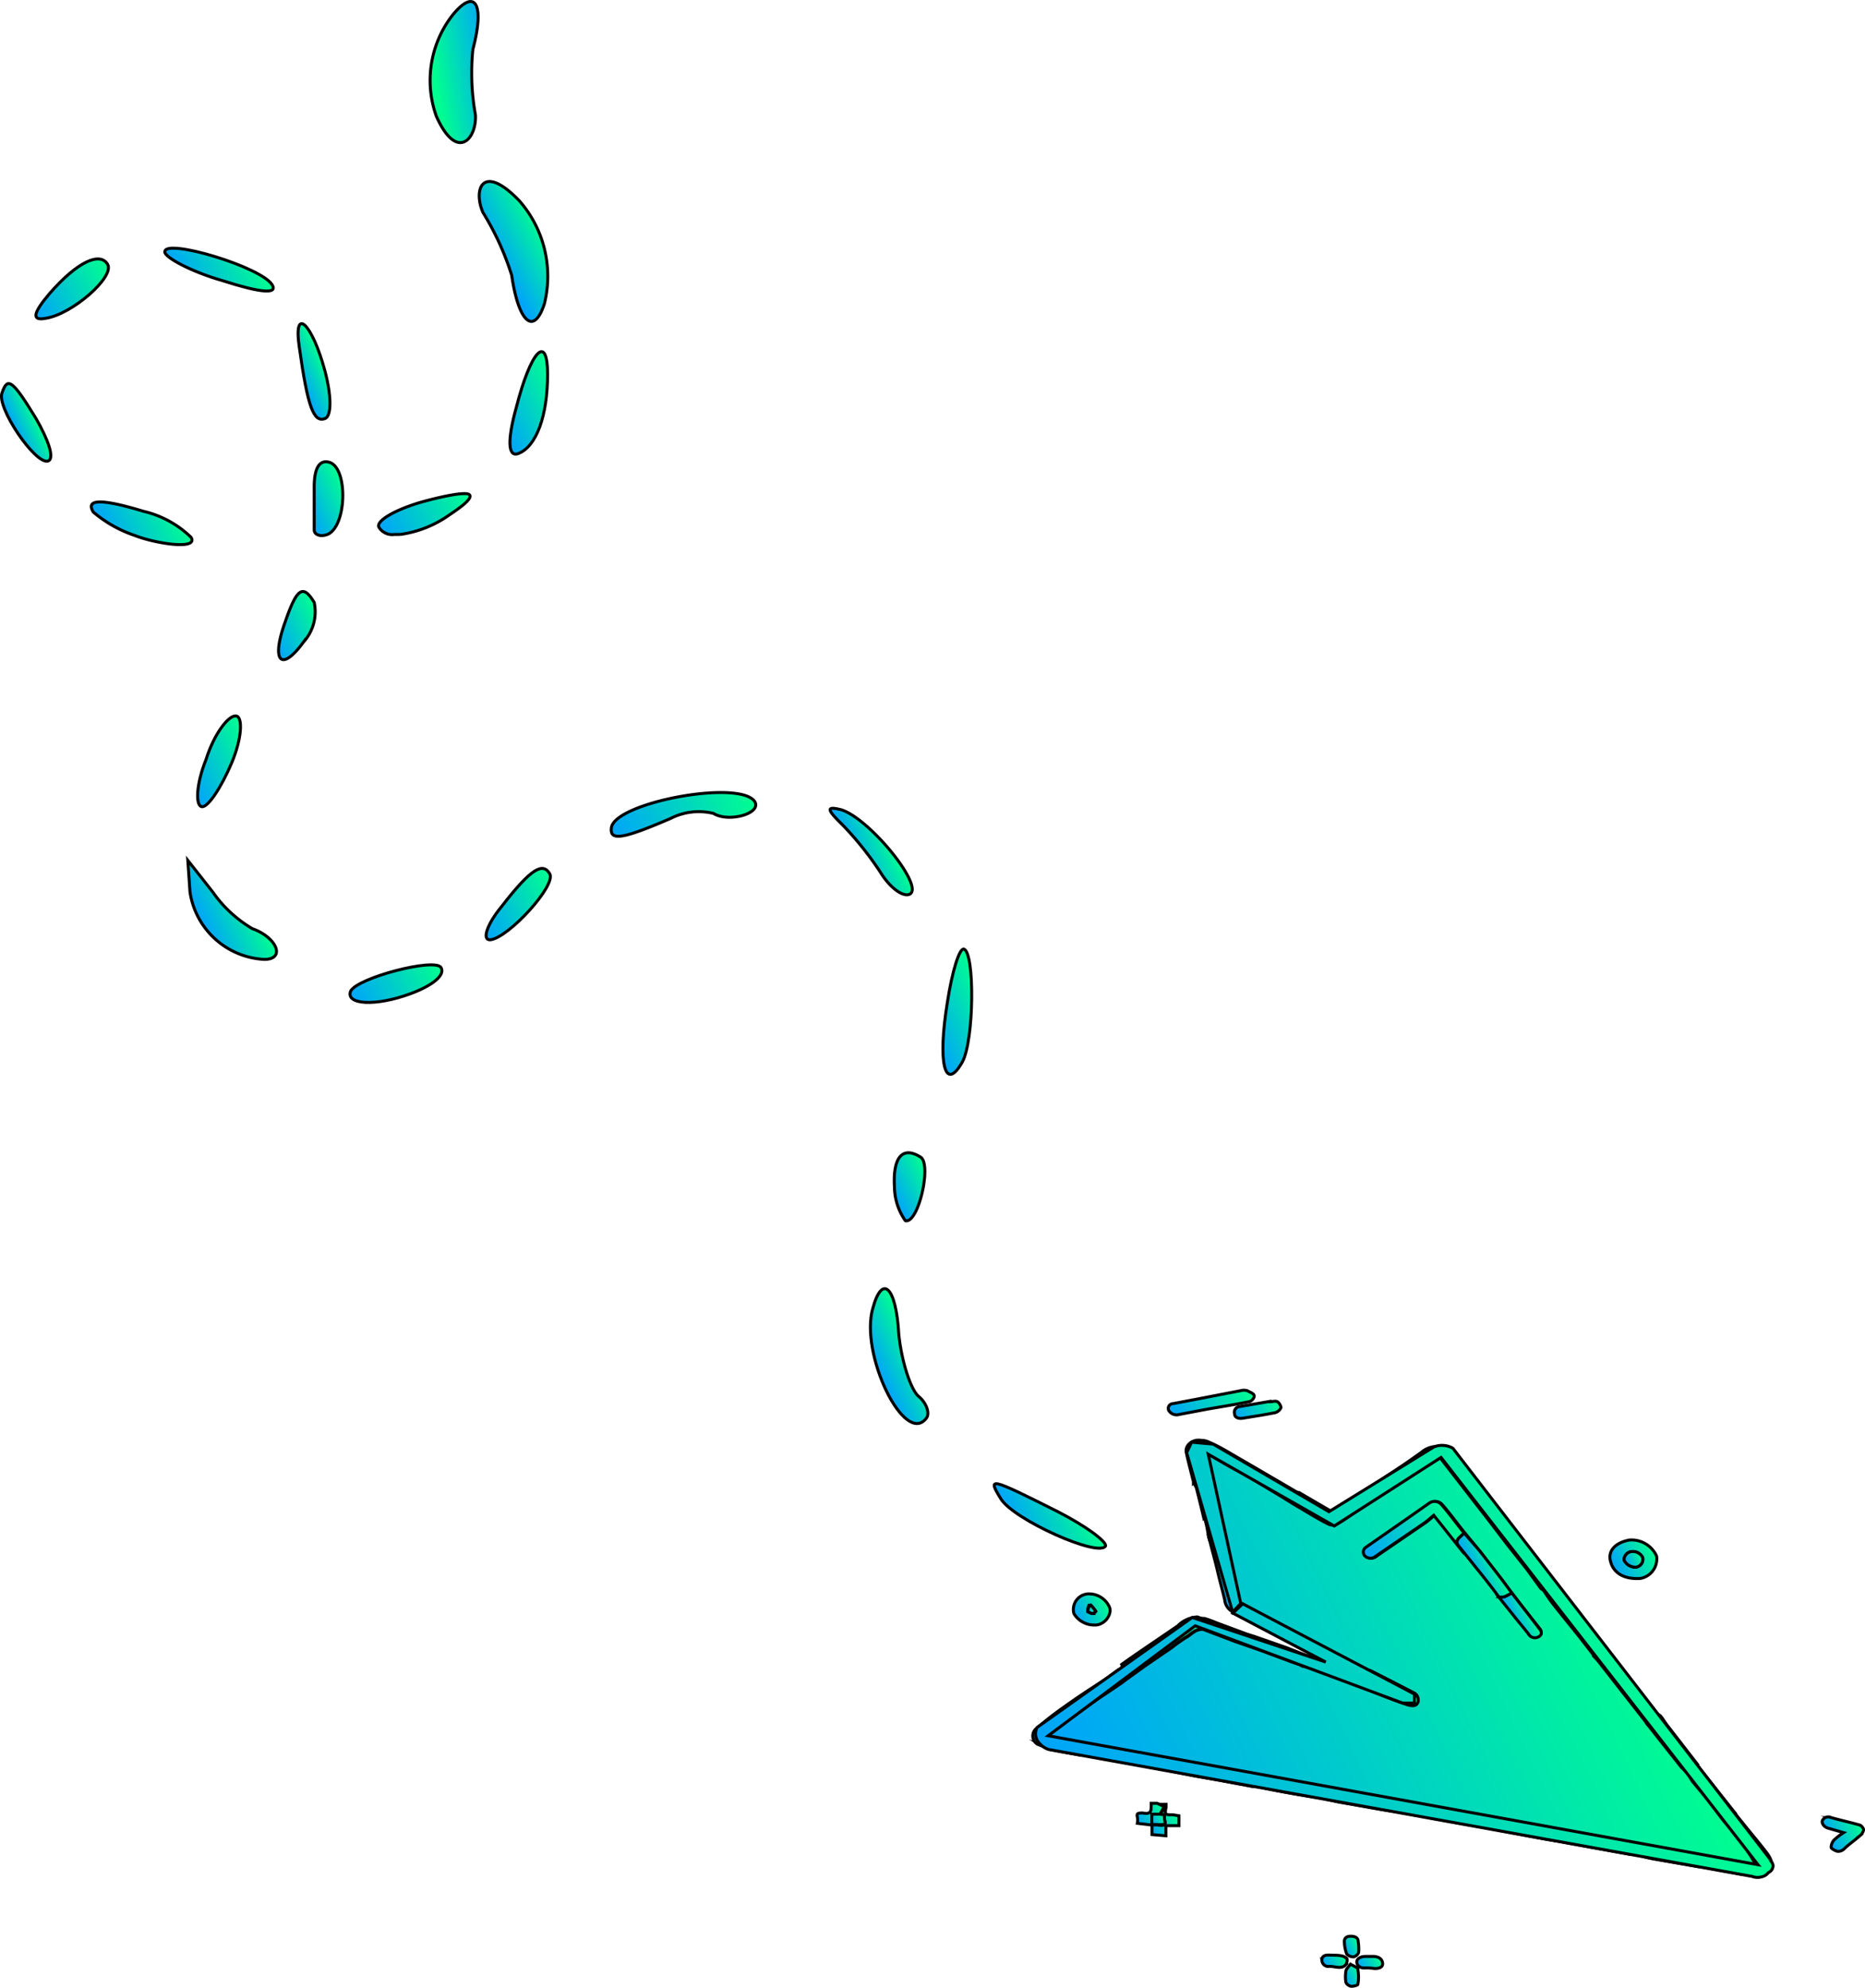 <svg xmlns="http://www.w3.org/2000/svg" xmlns:xlink="http://www.w3.org/1999/xlink" id="Capa_1" data-name="Capa 1" viewBox="0 0 94.14 100.34"><defs><style>.cls-1,.cls-10,.cls-11,.cls-12,.cls-13,.cls-14,.cls-15,.cls-16,.cls-17,.cls-18,.cls-19,.cls-2,.cls-20,.cls-21,.cls-22,.cls-23,.cls-24,.cls-25,.cls-26,.cls-27,.cls-28,.cls-29,.cls-3,.cls-30,.cls-31,.cls-32,.cls-33,.cls-34,.cls-35,.cls-36,.cls-37,.cls-38,.cls-39,.cls-4,.cls-40,.cls-41,.cls-42,.cls-43,.cls-44,.cls-45,.cls-46,.cls-47,.cls-48,.cls-49,.cls-5,.cls-50,.cls-51,.cls-52,.cls-53,.cls-54,.cls-55,.cls-56,.cls-57,.cls-58,.cls-59,.cls-6,.cls-60,.cls-61,.cls-62,.cls-63,.cls-64,.cls-65,.cls-66,.cls-67,.cls-68,.cls-69,.cls-7,.cls-70,.cls-71,.cls-72,.cls-73,.cls-74,.cls-75,.cls-76,.cls-77,.cls-78,.cls-79,.cls-8,.cls-80,.cls-81,.cls-82,.cls-83,.cls-84,.cls-9{stroke:#000;stroke-miterlimit:10;stroke-width:0.15px;}.cls-1{fill:url(#Nueva_muestra_de_degradado_2);}.cls-2{fill:url(#Nueva_muestra_de_degradado_2-2);}.cls-3{fill:url(#Nueva_muestra_de_degradado_2-3);}.cls-4{fill:url(#Nueva_muestra_de_degradado_2-4);}.cls-5{fill:url(#Nueva_muestra_de_degradado_2-5);}.cls-6{fill:url(#Nueva_muestra_de_degradado_2-6);}.cls-7{fill:url(#Nueva_muestra_de_degradado_2-7);}.cls-8{fill:url(#Nueva_muestra_de_degradado_2-8);}.cls-9{fill:url(#Nueva_muestra_de_degradado_2-9);}.cls-10{fill:url(#Nueva_muestra_de_degradado_2-10);}.cls-11{fill:url(#Nueva_muestra_de_degradado_2-11);}.cls-12{fill:url(#Nueva_muestra_de_degradado_2-12);}.cls-13{fill:url(#Nueva_muestra_de_degradado_2-13);}.cls-14{fill:url(#Nueva_muestra_de_degradado_2-14);}.cls-15{fill:url(#Nueva_muestra_de_degradado_2-15);}.cls-16{fill:url(#Nueva_muestra_de_degradado_2-16);}.cls-17{fill:url(#Nueva_muestra_de_degradado_2-17);}.cls-18{fill:url(#Nueva_muestra_de_degradado_2-18);}.cls-19{fill:url(#Nueva_muestra_de_degradado_2-19);}.cls-20{fill:url(#Nueva_muestra_de_degradado_2-20);}.cls-21{fill:url(#Nueva_muestra_de_degradado_2-21);}.cls-22{fill:url(#Nueva_muestra_de_degradado_2-22);}.cls-23{fill:url(#Nueva_muestra_de_degradado_2-23);}.cls-24{fill:url(#Nueva_muestra_de_degradado_2-24);}.cls-25{fill:url(#Nueva_muestra_de_degradado_2-25);}.cls-26{fill:url(#Nueva_muestra_de_degradado_2-26);}.cls-27{fill:url(#Nueva_muestra_de_degradado_2-27);}.cls-28{fill:url(#Nueva_muestra_de_degradado_2-28);}.cls-29{fill:url(#Nueva_muestra_de_degradado_2-29);}.cls-30{fill:url(#Nueva_muestra_de_degradado_2-30);}.cls-31{fill:url(#Nueva_muestra_de_degradado_2-31);}.cls-32{fill:url(#Nueva_muestra_de_degradado_2-32);}.cls-33{fill:url(#Nueva_muestra_de_degradado_2-33);}.cls-34{fill:url(#Nueva_muestra_de_degradado_2-34);}.cls-35{fill:url(#Nueva_muestra_de_degradado_2-35);}.cls-36{fill:url(#Nueva_muestra_de_degradado_2-36);}.cls-37{fill:url(#Nueva_muestra_de_degradado_2-37);}.cls-38{fill:url(#Nueva_muestra_de_degradado_2-38);}.cls-39{fill:url(#Nueva_muestra_de_degradado_2-39);}.cls-40{fill:url(#Nueva_muestra_de_degradado_2-40);}.cls-41{fill:url(#Nueva_muestra_de_degradado_2-41);}.cls-42{fill:url(#Nueva_muestra_de_degradado_2-42);}.cls-43{fill:url(#Nueva_muestra_de_degradado_2-43);}.cls-44{fill:url(#Nueva_muestra_de_degradado_2-44);}.cls-45{fill:url(#Nueva_muestra_de_degradado_2-45);}.cls-46{fill:url(#Nueva_muestra_de_degradado_2-46);}.cls-47{fill:url(#Nueva_muestra_de_degradado_2-47);}.cls-48{fill:url(#Nueva_muestra_de_degradado_2-48);}.cls-49{fill:url(#Nueva_muestra_de_degradado_2-49);}.cls-50{fill:url(#Nueva_muestra_de_degradado_2-50);}.cls-51{fill:url(#Nueva_muestra_de_degradado_2-51);}.cls-52{fill:url(#Nueva_muestra_de_degradado_2-52);}.cls-53{fill:url(#Nueva_muestra_de_degradado_2-53);}.cls-54{fill:url(#Nueva_muestra_de_degradado_2-54);}.cls-55{fill:url(#Nueva_muestra_de_degradado_2-55);}.cls-56{fill:url(#Nueva_muestra_de_degradado_2-56);}.cls-57{fill:url(#Nueva_muestra_de_degradado_2-57);}.cls-58{fill:url(#Nueva_muestra_de_degradado_2-58);}.cls-59{fill:url(#Nueva_muestra_de_degradado_2-59);}.cls-60{fill:url(#Nueva_muestra_de_degradado_2-60);}.cls-61{fill:url(#Nueva_muestra_de_degradado_2-61);}.cls-62{fill:url(#Nueva_muestra_de_degradado_2-62);}.cls-63{fill:url(#Nueva_muestra_de_degradado_2-63);}.cls-64{fill:url(#Nueva_muestra_de_degradado_2-64);}.cls-65{fill:url(#Nueva_muestra_de_degradado_2-65);}.cls-66{fill:url(#Nueva_muestra_de_degradado_2-66);}.cls-67{fill:url(#Nueva_muestra_de_degradado_2-67);}.cls-68{fill:url(#Nueva_muestra_de_degradado_2-68);}.cls-69{fill:url(#Nueva_muestra_de_degradado_2-69);}.cls-70{fill:url(#Nueva_muestra_de_degradado_2-70);}.cls-71{fill:url(#Nueva_muestra_de_degradado_2-71);}.cls-72{fill:url(#Nueva_muestra_de_degradado_2-72);}.cls-73{fill:url(#Nueva_muestra_de_degradado_2-73);}.cls-74{fill:url(#Nueva_muestra_de_degradado_2-74);}.cls-75{fill:url(#Nueva_muestra_de_degradado_2-75);}.cls-76{fill:url(#Nueva_muestra_de_degradado_2-76);}.cls-77{fill:url(#Nueva_muestra_de_degradado_2-77);}.cls-78{fill:url(#Nueva_muestra_de_degradado_2-78);}.cls-79{fill:url(#Nueva_muestra_de_degradado_2-79);}.cls-80{fill:url(#Nueva_muestra_de_degradado_2-80);}.cls-81{fill:url(#Nueva_muestra_de_degradado_2-81);}.cls-82{fill:url(#Nueva_muestra_de_degradado_2-82);}.cls-83{fill:url(#Nueva_muestra_de_degradado_2-83);}.cls-84{fill:url(#Nueva_muestra_de_degradado_2-84);}</style><linearGradient id="Nueva_muestra_de_degradado_2" x1="29.57" y1="101.22" x2="33.97" y2="101.22" gradientTransform="translate(-30.74 32.87) rotate(-25.51)" gradientUnits="userSpaceOnUse"><stop offset="0" stop-color="#00a4fa"></stop><stop offset="1" stop-color="#00fe90"></stop></linearGradient><linearGradient id="Nueva_muestra_de_degradado_2-2" x1="36.83" y1="103.58" x2="41.02" y2="103.58" xlink:href="#Nueva_muestra_de_degradado_2"></linearGradient><linearGradient id="Nueva_muestra_de_degradado_2-3" x1="26.12" y1="106.37" x2="27.4" y2="106.37" xlink:href="#Nueva_muestra_de_degradado_2"></linearGradient><linearGradient id="Nueva_muestra_de_degradado_2-4" x1="65.51" y1="-76.72" x2="68.12" y2="-76.72" gradientTransform="matrix(0.92, -0.5, 0.61, 1.14, 49.57, 229.2)" xlink:href="#Nueva_muestra_de_degradado_2"></linearGradient><linearGradient id="Nueva_muestra_de_degradado_2-5" x1="40.13" y1="110.24" x2="41.73" y2="110.24" xlink:href="#Nueva_muestra_de_degradado_2"></linearGradient><linearGradient id="Nueva_muestra_de_degradado_2-6" x1="27.92" y1="113.42" x2="31.86" y2="113.42" xlink:href="#Nueva_muestra_de_degradado_2"></linearGradient><linearGradient id="Nueva_muestra_de_degradado_2-7" x1="48.28" y1="116.39" x2="51.89" y2="116.39" xlink:href="#Nueva_muestra_de_degradado_2"></linearGradient><linearGradient id="Nueva_muestra_de_degradado_2-8" x1="37.59" y1="116.3" x2="39.98" y2="116.3" xlink:href="#Nueva_muestra_de_degradado_2"></linearGradient><linearGradient id="Nueva_muestra_de_degradado_2-9" x1="40.61" y1="119.14" x2="45.46" y2="119.14" xlink:href="#Nueva_muestra_de_degradado_2"></linearGradient><linearGradient id="Nueva_muestra_de_degradado_2-10" x1="33.27" y1="121.4" x2="36.04" y2="121.4" xlink:href="#Nueva_muestra_de_degradado_2"></linearGradient><linearGradient id="Nueva_muestra_de_degradado_2-11" x1="26.39" y1="125.96" x2="30.09" y2="125.96" xlink:href="#Nueva_muestra_de_degradado_2"></linearGradient><linearGradient id="Nueva_muestra_de_degradado_2-12" x1="23.9" y1="132.91" x2="26.8" y2="132.91" xlink:href="#Nueva_muestra_de_degradado_2"></linearGradient><linearGradient id="Nueva_muestra_de_degradado_2-13" x1="44.57" y1="138.5" x2="51.74" y2="138.5" xlink:href="#Nueva_muestra_de_degradado_2"></linearGradient><linearGradient id="Nueva_muestra_de_degradado_2-14" x1="36.6" y1="138.91" x2="40.85" y2="138.91" xlink:href="#Nueva_muestra_de_degradado_2"></linearGradient><linearGradient id="Nueva_muestra_de_degradado_2-15" x1="29.11" y1="139.98" x2="33.87" y2="139.98" xlink:href="#Nueva_muestra_de_degradado_2"></linearGradient><linearGradient id="Nueva_muestra_de_degradado_2-16" x1="55.01" y1="144.24" x2="57.12" y2="144.24" xlink:href="#Nueva_muestra_de_degradado_2"></linearGradient><linearGradient id="Nueva_muestra_de_degradado_2-17" x1="54.63" y1="153.41" x2="58.17" y2="153.41" xlink:href="#Nueva_muestra_de_degradado_2"></linearGradient><linearGradient id="Nueva_muestra_de_degradado_2-18" x1="49.46" y1="160.3" x2="51.64" y2="160.3" xlink:href="#Nueva_muestra_de_degradado_2"></linearGradient><linearGradient id="Nueva_muestra_de_degradado_2-19" x1="44.97" y1="167.91" x2="47.27" y2="167.91" xlink:href="#Nueva_muestra_de_degradado_2"></linearGradient><linearGradient id="Nueva_muestra_de_degradado_2-20" x1="47.78" y1="178.39" x2="51.6" y2="178.39" xlink:href="#Nueva_muestra_de_degradado_2"></linearGradient><linearGradient id="Nueva_muestra_de_degradado_2-21" x1="109.95" y1="-31.13" x2="112.88" y2="-31.13" gradientTransform="matrix(-1.03, 0.17, -0.21, -1.28, 169.61, 40.82)" xlink:href="#Nueva_muestra_de_degradado_2"></linearGradient><linearGradient id="Nueva_muestra_de_degradado_2-22" x1="60.81" y1="183.93" x2="69.16" y2="183.93" xlink:href="#Nueva_muestra_de_degradado_2"></linearGradient><linearGradient id="Nueva_muestra_de_degradado_2-23" x1="44.12" y1="188.3" x2="50.56" y2="188.3" xlink:href="#Nueva_muestra_de_degradado_2"></linearGradient><linearGradient id="Nueva_muestra_de_degradado_2-24" x1="71.74" y1="208.58" x2="75.05" y2="208.58" xlink:href="#Nueva_muestra_de_degradado_2"></linearGradient><linearGradient id="Nueva_muestra_de_degradado_2-25" x1="56.68" y1="180.02" x2="60.14" y2="180.02" xlink:href="#Nueva_muestra_de_degradado_2"></linearGradient><linearGradient id="Nueva_muestra_de_degradado_2-26" x1="49.49" y1="186.85" x2="54.98" y2="186.85" xlink:href="#Nueva_muestra_de_degradado_2"></linearGradient><linearGradient id="Nueva_muestra_de_degradado_2-27" x1="58.28" y1="191.49" x2="60.87" y2="191.49" xlink:href="#Nueva_muestra_de_degradado_2"></linearGradient><linearGradient id="Nueva_muestra_de_degradado_2-28" x1="69.6" y1="190.09" x2="71.26" y2="190.09" xlink:href="#Nueva_muestra_de_degradado_2"></linearGradient><linearGradient id="Nueva_muestra_de_degradado_2-29" x1="74.21" y1="193.08" x2="76.46" y2="193.08" xlink:href="#Nueva_muestra_de_degradado_2"></linearGradient><linearGradient id="Nueva_muestra_de_degradado_2-30" x1="70.64" y1="194.71" x2="72.16" y2="194.71" xlink:href="#Nueva_muestra_de_degradado_2"></linearGradient><linearGradient id="Nueva_muestra_de_degradado_2-31" x1="55.77" y1="185.42" x2="57.19" y2="185.42" xlink:href="#Nueva_muestra_de_degradado_2"></linearGradient><linearGradient id="Nueva_muestra_de_degradado_2-32" x1="68.74" y1="185.98" x2="70.15" y2="185.98" xlink:href="#Nueva_muestra_de_degradado_2"></linearGradient><linearGradient id="Nueva_muestra_de_degradado_2-33" x1="57.39" y1="176.75" x2="61.61" y2="176.75" xlink:href="#Nueva_muestra_de_degradado_2"></linearGradient><linearGradient id="Nueva_muestra_de_degradado_2-34" x1="71.6" y1="198.64" x2="73.01" y2="198.64" xlink:href="#Nueva_muestra_de_degradado_2"></linearGradient><linearGradient id="Nueva_muestra_de_degradado_2-35" x1="59.05" y1="200.61" x2="63.01" y2="200.61" xlink:href="#Nueva_muestra_de_degradado_2"></linearGradient><linearGradient id="Nueva_muestra_de_degradado_2-36" x1="58.22" y1="181.36" x2="62.41" y2="181.36" xlink:href="#Nueva_muestra_de_degradado_2"></linearGradient><linearGradient id="Nueva_muestra_de_degradado_2-37" x1="65.66" y1="205.23" x2="69.5" y2="205.23" xlink:href="#Nueva_muestra_de_degradado_2"></linearGradient><linearGradient id="Nueva_muestra_de_degradado_2-38" x1="72.45" y1="202.32" x2="73.77" y2="202.32" xlink:href="#Nueva_muestra_de_degradado_2"></linearGradient><linearGradient id="Nueva_muestra_de_degradado_2-39" x1="49.7" y1="193.73" x2="53.51" y2="193.73" xlink:href="#Nueva_muestra_de_degradado_2"></linearGradient><linearGradient id="Nueva_muestra_de_degradado_2-40" x1="55.98" y1="198.15" x2="59.51" y2="198.15" xlink:href="#Nueva_muestra_de_degradado_2"></linearGradient><linearGradient id="Nueva_muestra_de_degradado_2-41" x1="62.73" y1="202.88" x2="66.13" y2="202.88" xlink:href="#Nueva_muestra_de_degradado_2"></linearGradient><linearGradient id="Nueva_muestra_de_degradado_2-42" x1="48.65" y1="183.6" x2="50.4" y2="183.6" xlink:href="#Nueva_muestra_de_degradado_2"></linearGradient><linearGradient id="Nueva_muestra_de_degradado_2-43" x1="53.17" y1="196" x2="56.36" y2="196" xlink:href="#Nueva_muestra_de_degradado_2"></linearGradient><linearGradient id="Nueva_muestra_de_degradado_2-44" x1="78.06" y1="209.94" x2="79.94" y2="209.94" xlink:href="#Nueva_muestra_de_degradado_2"></linearGradient><linearGradient id="Nueva_muestra_de_degradado_2-45" x1="73.25" y1="205.49" x2="74.45" y2="205.49" xlink:href="#Nueva_muestra_de_degradado_2"></linearGradient><linearGradient id="Nueva_muestra_de_degradado_2-46" x1="69.05" y1="207.45" x2="72.01" y2="207.45" xlink:href="#Nueva_muestra_de_degradado_2"></linearGradient><linearGradient id="Nueva_muestra_de_degradado_2-47" x1="56.27" y1="188.38" x2="59.03" y2="188.38" xlink:href="#Nueva_muestra_de_degradado_2"></linearGradient><linearGradient id="Nueva_muestra_de_degradado_2-48" x1="46" y1="191.54" x2="50.55" y2="191.54" xlink:href="#Nueva_muestra_de_degradado_2"></linearGradient><linearGradient id="Nueva_muestra_de_degradado_2-49" x1="56.3" y1="181.66" x2="57.81" y2="181.66" xlink:href="#Nueva_muestra_de_degradado_2"></linearGradient><linearGradient id="Nueva_muestra_de_degradado_2-50" x1="56.13" y1="189.6" x2="58.75" y2="189.6" xlink:href="#Nueva_muestra_de_degradado_2"></linearGradient><linearGradient id="Nueva_muestra_de_degradado_2-51" x1="54.2" y1="187.73" x2="56.88" y2="187.73" xlink:href="#Nueva_muestra_de_degradado_2"></linearGradient><linearGradient id="Nueva_muestra_de_degradado_2-52" x1="60.31" y1="178.08" x2="62.6" y2="178.08" xlink:href="#Nueva_muestra_de_degradado_2"></linearGradient><linearGradient id="Nueva_muestra_de_degradado_2-53" x1="44.21" y1="189.92" x2="48.16" y2="189.92" xlink:href="#Nueva_muestra_de_degradado_2"></linearGradient><linearGradient id="Nueva_muestra_de_degradado_2-54" x1="47.37" y1="194.66" x2="49.01" y2="194.66" xlink:href="#Nueva_muestra_de_degradado_2"></linearGradient><linearGradient id="Nueva_muestra_de_degradado_2-55" x1="53.95" y1="205.7" x2="55.15" y2="205.7" xlink:href="#Nueva_muestra_de_degradado_2"></linearGradient><linearGradient id="Nueva_muestra_de_degradado_2-56" x1="46.98" y1="194.21" x2="48.57" y2="194.21" xlink:href="#Nueva_muestra_de_degradado_2"></linearGradient><linearGradient id="Nueva_muestra_de_degradado_2-57" x1="53.05" y1="205.93" x2="53.91" y2="205.93" xlink:href="#Nueva_muestra_de_degradado_2"></linearGradient><linearGradient id="Nueva_muestra_de_degradado_2-58" x1="52.39" y1="204.87" x2="53.59" y2="204.87" xlink:href="#Nueva_muestra_de_degradado_2"></linearGradient><linearGradient id="Nueva_muestra_de_degradado_2-59" x1="53.67" y1="204.61" x2="54.48" y2="204.61" xlink:href="#Nueva_muestra_de_degradado_2"></linearGradient><linearGradient id="Nueva_muestra_de_degradado_2-60" x1="55.92" y1="186.98" x2="56.27" y2="186.98" xlink:href="#Nueva_muestra_de_degradado_2"></linearGradient><linearGradient id="Nueva_muestra_de_degradado_2-61" x1="48.75" y1="187" x2="49.19" y2="187" xlink:href="#Nueva_muestra_de_degradado_2"></linearGradient><linearGradient id="Nueva_muestra_de_degradado_2-62" x1="49.21" y1="186.93" x2="49.5" y2="186.93" xlink:href="#Nueva_muestra_de_degradado_2"></linearGradient><linearGradient id="Nueva_muestra_de_degradado_2-63" x1="70.03" y1="187.5" x2="70.15" y2="187.5" xlink:href="#Nueva_muestra_de_degradado_2"></linearGradient><linearGradient id="Nueva_muestra_de_degradado_2-64" x1="44.71" y1="194.22" x2="74.36" y2="194.22" xlink:href="#Nueva_muestra_de_degradado_2"></linearGradient><linearGradient id="Nueva_muestra_de_degradado_2-65" x1="48.21" y1="187.65" x2="49.31" y2="187.65" xlink:href="#Nueva_muestra_de_degradado_2"></linearGradient><linearGradient id="Nueva_muestra_de_degradado_2-66" x1="44.95" y1="188.61" x2="44.95" y2="188.61" xlink:href="#Nueva_muestra_de_degradado_2"></linearGradient><linearGradient id="Nueva_muestra_de_degradado_2-67" x1="60.17" y1="193.71" x2="62.49" y2="193.71" xlink:href="#Nueva_muestra_de_degradado_2"></linearGradient><linearGradient id="Nueva_muestra_de_degradado_2-68" x1="59.03" y1="191.04" x2="59.09" y2="191.04" xlink:href="#Nueva_muestra_de_degradado_2"></linearGradient><linearGradient id="Nueva_muestra_de_degradado_2-69" x1="74.88" y1="193.09" x2="75.79" y2="193.09" xlink:href="#Nueva_muestra_de_degradado_2"></linearGradient><linearGradient id="Nueva_muestra_de_degradado_2-70" x1="71.51" y1="196.6" x2="71.58" y2="196.6" xlink:href="#Nueva_muestra_de_degradado_2"></linearGradient><linearGradient id="Nueva_muestra_de_degradado_2-71" x1="69.57" y1="187.96" x2="69.65" y2="187.96" xlink:href="#Nueva_muestra_de_degradado_2"></linearGradient><linearGradient id="Nueva_muestra_de_degradado_2-72" x1="72.91" y1="200.31" x2="72.93" y2="200.31" xlink:href="#Nueva_muestra_de_degradado_2"></linearGradient><linearGradient id="Nueva_muestra_de_degradado_2-73" x1="72.45" y1="200.8" x2="72.47" y2="200.8" xlink:href="#Nueva_muestra_de_degradado_2"></linearGradient><linearGradient id="Nueva_muestra_de_degradado_2-74" x1="72.47" y1="200.98" x2="72.5" y2="200.98" xlink:href="#Nueva_muestra_de_degradado_2"></linearGradient><linearGradient id="Nueva_muestra_de_degradado_2-75" x1="49.34" y1="183.59" x2="49.7" y2="183.59" xlink:href="#Nueva_muestra_de_degradado_2"></linearGradient><linearGradient id="Nueva_muestra_de_degradado_2-76" x1="69.56" y1="206.4" x2="69.74" y2="206.4" xlink:href="#Nueva_muestra_de_degradado_2"></linearGradient><linearGradient id="Nueva_muestra_de_degradado_2-77" x1="58.85" y1="189.83" x2="58.95" y2="189.83" xlink:href="#Nueva_muestra_de_degradado_2"></linearGradient><linearGradient id="Nueva_muestra_de_degradado_2-78" x1="58.09" y1="190.86" x2="58.17" y2="190.86" xlink:href="#Nueva_muestra_de_degradado_2"></linearGradient><linearGradient id="Nueva_muestra_de_degradado_2-79" x1="47.61" y1="194.59" x2="48.41" y2="194.59" xlink:href="#Nueva_muestra_de_degradado_2"></linearGradient><linearGradient id="Nueva_muestra_de_degradado_2-80" x1="63.16" y1="187.34" x2="68.18" y2="187.34" xlink:href="#Nueva_muestra_de_degradado_2"></linearGradient><linearGradient id="Nueva_muestra_de_degradado_2-81" x1="67.64" y1="190.09" x2="69.05" y2="190.09" xlink:href="#Nueva_muestra_de_degradado_2"></linearGradient><linearGradient id="Nueva_muestra_de_degradado_2-82" x1="68.39" y1="193.17" x2="69.56" y2="193.17" xlink:href="#Nueva_muestra_de_degradado_2"></linearGradient><linearGradient id="Nueva_muestra_de_degradado_2-83" x1="45.69" y1="189.24" x2="45.69" y2="189.24" xlink:href="#Nueva_muestra_de_degradado_2"></linearGradient><linearGradient id="Nueva_muestra_de_degradado_2-84" x1="44.27" y1="194.24" x2="75.1" y2="194.24" xlink:href="#Nueva_muestra_de_degradado_2"></linearGradient></defs><title>Flechita-ursamaweb2</title><path class="cls-1" d="M40.44,110.79c-.85,1-.9,1.38-.21,1.25,1.34-.19,3.52-2.1,3.14-2.73S41.87,109.15,40.44,110.79Z" transform="translate(-37.94 -95.97)"></path><path class="cls-2" d="M46.26,108.67c-.06.26,1.28,1,2.92,1.47,1.9.61,2.79.69,2.5.21C51.12,109.44,46.3,108,46.26,108.67Z" transform="translate(-37.94 -95.97)"></path><path class="cls-3" d="M38.05,115.78c-.33.71,1.69,3.68,2.32,3.46.34-.13,0-1.08-.61-2.14C38.56,115.13,38.32,115,38.05,115.78Z" transform="translate(-37.94 -95.97)"></path><path class="cls-4" d="M62.32,106.7a13.92,13.92,0,0,1,1.45,3.17c.34,2.37,1.12,3.07,1.65,1.43a5.77,5.77,0,0,0-1.28-5.21C62.27,104.16,61.82,105.56,62.32,106.7Z" transform="translate(-37.94 -95.97)"></path><path class="cls-5" d="M53.05,113.51c.42,3,.72,3.8,1.29,3.59.35-.12.33-1.18,0-2.41C53.69,112.27,52.73,111.38,53.05,113.51Z" transform="translate(-37.94 -95.97)"></path><path class="cls-6" d="M42.65,121.82A6.39,6.39,0,0,0,44.74,123c1,.4,3.25.76,2.84.09a5.12,5.12,0,0,0-2.4-1.31C43.07,121.14,42.24,121.15,42.65,121.82Z" transform="translate(-37.94 -95.97)"></path><path class="cls-7" d="M64,116.54c-.46,1.65-.42,2.51.09,2.33.92-.34,1.49-1.9,1.49-4S64.73,113.68,64,116.54Z" transform="translate(-37.94 -95.97)"></path><path class="cls-8" d="M53.8,120.66c0,.94,0,1.82,0,2.06s.3.36.64.24c1-.35,1.09-3.34.14-3.65C54.06,119.15,53.78,119.6,53.8,120.66Z" transform="translate(-37.94 -95.97)"></path><path class="cls-9" d="M57.07,122.59a.79.79,0,0,0,.78.36l.29,0a5.63,5.63,0,0,0,2.5-1c.43-.29,1.17-.79,1-1s-1.72.16-2.55.4C57.75,121.76,56.9,122.3,57.07,122.59Z" transform="translate(-37.94 -95.97)"></path><path class="cls-10" d="M52.33,127.38c-.72,2-.19,2.54.93,1a2.27,2.27,0,0,0,.54-2C53.24,125.46,52.93,125.63,52.33,127.38Z" transform="translate(-37.94 -95.97)"></path><path class="cls-11" d="M48.34,134.31c-.5,1.24-.54,2.32-.22,2.38s1-1,1.51-2.2.59-2.34.22-2.38S48.75,133,48.34,134.31Z" transform="translate(-37.94 -95.97)"></path><path class="cls-12" d="M47.53,141a4,4,0,0,0,3.75,3.4c1.09,0,.64-1.11-.6-1.55a6.37,6.37,0,0,1-2-1.85l-1.26-1.6Z" transform="translate(-37.94 -95.97)"></path><path class="cls-13" d="M68.8,137.77c-.08.67.61.54,3-.49a3.13,3.13,0,0,1,2.15-.25c.78.48,2.44,0,2.09-.59C75.3,135.29,68.92,136.49,68.8,137.77Z" transform="translate(-37.94 -95.97)"></path><path class="cls-14" d="M63.26,141.73c-.76.92-1,1.71-.57,1.68.92-.1,3.34-2.75,3-3.33S64.78,139.76,63.26,141.73Z" transform="translate(-37.94 -95.97)"></path><path class="cls-15" d="M55.64,146c-.27.69,1.25.78,3,.14,1.14-.42,1.79-.95,1.56-1.33C59.89,144.31,56,145.32,55.64,146Z" transform="translate(-37.94 -95.97)"></path><path class="cls-16" d="M80.5,137.64A16.53,16.53,0,0,1,82.38,140c.47.77,1.11,1.24,1.45,1.12.86-.31-2-3.86-3.45-4.28C79.63,136.66,79.66,136.82,80.5,137.64Z" transform="translate(-37.94 -95.97)"></path><path class="cls-17" d="M85.76,146.57c-.5,3.06-.13,4.58.76,3,.59-1.1.63-5.47.08-5.69C86.37,143.81,86,145,85.76,146.57Z" transform="translate(-37.94 -95.97)"></path><path class="cls-18" d="M83.09,155.9a3,3,0,0,0,.55,1.69c.66.17,1.36-2.91.75-3.22C83.49,153.81,83,154.4,83.09,155.9Z" transform="translate(-37.94 -95.97)"></path><path class="cls-19" d="M82,162c-.68,2.31,1.6,7,2.7,5.56.19-.25,0-.78-.39-1.1s-.86-1.75-1-3.11C83.18,160.94,82.48,160.25,82,162Z" transform="translate(-37.94 -95.97)"></path><path class="cls-20" d="M88.46,171.63c.65,1.06,5,3,5.29,2.37,0-.25-1-1-2.47-1.75C87.87,170.54,87.78,170.52,88.46,171.63Z" transform="translate(-37.94 -95.97)"></path><path class="cls-21" d="M61.94,101.78a11.93,11.93,0,0,1-.13-3.32c.6-2.27.13-3.12-1-1.76a5.36,5.36,0,0,0-.84,5.15C61,104.14,62,103,61.94,101.78Z" transform="translate(-37.94 -95.97)"></path><path class="cls-22" d="M110.86,169.05a1.2,1.2,0,0,0-1.17.23l-.65.46c-.46.32-.93.62-1.39.93l-2.06,1.41,0,0c-.36.25-.35.24-.76,0s-.88-.51-1.32-.77a2,2,0,0,0,.21.2l1.25.77c-.07.37-.26.4-.6.15a8.1,8.1,0,0,0-.7-.42c-.26-.14-.53-.26-.79-.38.26.16.52.33.79.48.45.27.89.54,1.36.78a.56.56,0,0,0,.45.05,9.53,9.53,0,0,0,.94-.62l2.39-1.65c.29-.21.57-.43.87-.62s.65-.36,1-.54a2.14,2.14,0,0,0,.2-.32S110.86,169.1,110.86,169.05Z" transform="translate(-37.94 -95.97)"></path><path class="cls-23" d="M93.81,180.69l-.91.59c-.44.29-.88.59-1.31.9a16,16,0,0,0-1.28,1,.49.49,0,0,0,0,.84,6.36,6.36,0,0,0,1.93.43l.2-.33-.38-.18h-.17a1.34,1.34,0,0,1-.88-.19l-.33-.12.35-.25,1.57-1.12c.33-.23.64-.47,1-.7l.93-.63.14-.11.56-.76a1.3,1.3,0,0,0,.14-.26l-.07,0-.22.12-.54.31-.13.07-.24.17h0Z" transform="translate(-37.94 -95.97)"></path><path class="cls-24" d="M123.88,190.22l2,.37c.17,0,.35.06.53.09a.84.84,0,0,0,.86-.27c.21-.28.07-.62-.14-.9s-.66-.83-1-1.24l-.62-.77-.19.17-.27.27.26.3c.35.44.69.87,1,1.31a5.89,5.89,0,0,1,.32.54l-.08.06-2.72-.48c0,.06,0,.14,0,.16C123.63,190,123.77,190.09,123.88,190.22Z" transform="translate(-37.94 -95.97)"></path><path class="cls-25" d="M98.57,168.68c-.41-.08-.82.23-.75.6s.24,1,.36,1.48l0,.06a1.74,1.74,0,0,1,.15.26c.13.51.25,1,.38,1.55l.42-.28s0-.09,0-.13-.08-.35-.13-.52c-.14-.54-.3-1.08-.44-1.62,0-.08,0-.16,0-.25l-.15-.61a2.52,2.52,0,0,1,.39.14l1,.59c.3.17.61.33.92.49l.3.09.32-.25c-.71-.43-1.4-.87-2.11-1.28a4.86,4.86,0,0,0-.67-.25Z" transform="translate(-37.94 -95.97)"></path><path class="cls-26" d="M94.55,180.17l.54-.31.22-.12a7.94,7.94,0,0,1-.63,1.06l1-.72,1.37-.94a8.58,8.58,0,0,1,.72-.51c.28-.15.46-.43.86-.41a.9.9,0,0,1,.16,0c.37.16.57.07.59-.26l-1-.37a1.54,1.54,0,0,0-1,.46l-1.69,1.15c-.38.26-.76.52-1.13.79C94.6,180.05,94.58,180.12,94.55,180.17Z" transform="translate(-37.94 -95.97)"></path><path class="cls-27" d="M104.8,179.86l-.35-.1-.3.45a1.39,1.39,0,0,1,.19.06l2.33.84a4.33,4.33,0,0,0,.4-.47c.05-.08,0-.21,0-.31l-2.7-1.39c-.14.13-.4.19-.37.42l.82.46.05,0Z" transform="translate(-37.94 -95.97)"></path><path class="cls-28" d="M116.49,176l-1.32-1.72-1.68-2.15a.3.3,0,0,0-.11-.07l.06.18c.1.21-.13.43-.4.4l1,1.31,1,1.26.73,1s.09.06.13.09Z" transform="translate(-37.94 -95.97)"></path><path class="cls-29" d="M119.25,174.84c-.19-.58.23-1,.94-1.13a1.39,1.39,0,0,1,1.37.81,1,1,0,0,1-.83,1.13C119.88,175.7,119.4,175.35,119.25,174.84Zm1.09-.55c-.26,0-.46.25-.41.46a.65.65,0,0,0,.59.33.41.41,0,0,0,.34-.48A.56.56,0,0,0,120.34,174.29Z" transform="translate(-37.94 -95.97)"></path><path class="cls-30" d="M116.49,176l-.57.26c.15.22.29.44.46.66.44.56.89,1.11,1.34,1.67l.72.93.11.05h-.08l.21.22.36-.53c-.21-.28-.41-.56-.63-.84l-.82-1Z" transform="translate(-37.94 -95.97)"></path><path class="cls-31" d="M99,173.73c.13.52.27,1,.4,1.56s.26,1,.36,1.44a.75.75,0,0,0,.4.6l.52.28h0l.68.31c.11.05.25.15.34,0s.11-.24-.08-.33-.52-.28-.77-.43a1.79,1.79,0,0,1-.28-.27c-.19-.65-.39-1.29-.57-1.93s-.28-1.1-.42-1.64a3.76,3.76,0,0,0,.1.75c.09.3,0,.45-.37.59,0-.23-.1-.46-.16-.68A1.28,1.28,0,0,0,99,173.73Z" transform="translate(-37.94 -95.97)"></path><path class="cls-32" d="M113,172.59c.27,0,.5-.19.4-.4l-.06-.18h0c-.13,0-.24-.09-.18-.22l-.79-1.08c-.32-.43-.65-.86-1-1.27a2.2,2.2,0,0,0-.54-.39s0,.12,0,.16a2.14,2.14,0,0,1-.2.32c.78,1,1.55,2,2.33,3l.08,0v.11Z" transform="translate(-37.94 -95.97)"></path><path class="cls-33" d="M100.67,166.15l-2.12.41-1.37.26c-.19,0-.32.16-.25.34a.46.46,0,0,0,.54.21l1.43-.27c.69-.12,1.39-.23,2.07-.37.13,0,.29-.19.28-.3s-.22-.19-.36-.26A.58.58,0,0,0,100.67,166.15Z" transform="translate(-37.94 -95.97)"></path><path class="cls-34" d="M120.3,180.81l.19.27,1,1.35a.4.4,0,0,0-.44.38l-2.4-3.07.36-.53Zm1,1.45v0h0a0,0,0,0,1,0,0Z" transform="translate(-37.94 -95.97)"></path><path class="cls-35" d="M108.44,187.43l3.46.63,1,.17.13-.38-.2-.17c-.35-.07-.7-.15-1.06-.21l-2.3-.41-.74-.1C108.67,187.14,108.76,187.37,108.44,187.43Z" transform="translate(-37.94 -95.97)"></path><path class="cls-36" d="M98.57,168.68l.11.07a4.86,4.86,0,0,1,.67.25c.71.41,1.4.85,2.11,1.28l-.32.25-.3-.09,2,1.21c.26.12.53.24.79.38a8.1,8.1,0,0,1,.7.42c.34.25.53.22.6-.15l-1.25-.77a2,2,0,0,1-.21-.2l-2-1.17-1.72-1a8.79,8.79,0,0,0-.87-.43A.86.86,0,0,0,98.57,168.68Z" transform="translate(-37.94 -95.97)"></path><path class="cls-37" d="M116.46,188.89l2.19.4,1.59.29a1.61,1.61,0,0,0,.31,0l.28-.46-4.09-.74A.44.44,0,0,1,116.46,188.89Z" transform="translate(-37.94 -95.97)"></path><path class="cls-38" d="M121.52,182.43a.4.4,0,0,0-.44.38h0l.09.14,0,0,.07.08,1.58,2a6.2,6.2,0,0,0,.44.45l.37-.44-1.55-2c-.1-.13-.18-.27-.28-.4S121.62,182.53,121.52,182.43Z" transform="translate(-37.94 -95.97)"></path><path class="cls-39" d="M97.11,185.39l1.18.24,1.22.21,1.69.32s.07,0,.1,0,.33-.29.12-.51l-.93-.16L97.82,185c-.2,0-.41-.06-.62-.09l.69.2,0,.36Z" transform="translate(-37.94 -95.97)"></path><path class="cls-40" d="M108.44,187.43c.32-.06.23-.29.29-.47l-1.09-.22-2.18-.41-.57-.07c.17.23,0,.35-.18.49.28.06.55.14.82.19l2.18.38Z" transform="translate(-37.94 -95.97)"></path><path class="cls-41" d="M116.46,188.89a.44.44,0,0,0,.28-.5l-.4-.07-1.7-.34c-.6-.11-1.21-.2-1.81-.3l.2.17-.13.38,1.88.36,1.11.21Z" transform="translate(-37.94 -95.97)"></path><path class="cls-42" d="M93.22,178a1.2,1.2,0,0,1-1.07-.57.79.79,0,0,1,.69-1,1.13,1.13,0,0,1,1.12.71C94.05,177.53,93.67,178,93.22,178Zm-.37-.68s.15.1.23.1a.29.29,0,0,0,.17-.11A2,2,0,0,0,93,177l-.09,0A.59.59,0,0,0,92.85,177.32Z" transform="translate(-37.94 -95.97)"></path><path class="cls-43" d="M104.71,186.75c.14-.14.35-.26.18-.49l-1.53-.29-1.94-.35c.21.22,0,.36-.12.51.45.09.89.2,1.33.28s.81.15,1.22.21Z" transform="translate(-37.94 -95.97)"></path><path class="cls-44" d="M131,188.48a3.5,3.5,0,0,0-.48.37.58.58,0,0,0-.15.37c0,.06.16.15.27.19s.29,0,.41-.13.52-.42.77-.64a.52.52,0,0,0,.19-.3c0-.07-.1-.21-.19-.24-.48-.14-1-.25-1.45-.38a.33.33,0,0,0-.43.13c-.08.14.07.34.26.4Z" transform="translate(-37.94 -95.97)"></path><path class="cls-45" d="M123.66,185.14l-.37.44a2.53,2.53,0,0,0,.2.36c.24.3.5.59.74.89l.84,1.11.27-.27.19-.17Z" transform="translate(-37.94 -95.97)"></path><path class="cls-46" d="M120.83,189.13l-.28.46c.27.07.53.16.8.21l2.31.4.22,0c-.11-.13-.25-.26,0-.39,0,0,0-.1,0-.16l-.82-.14-1.92-.34-.24-.07Z" transform="translate(-37.94 -95.97)"></path><path class="cls-47" d="M100.56,176.89a1.79,1.79,0,0,0,.28.27c.25.15.51.29.77.43s.15.22.08.33-.23.05-.34,0l-.68-.31c.47.26.94.52,1.42.77l1.91,1c0-.23.23-.29.37-.42l-.14-.08-.12-.05-1.58-.85Z" transform="translate(-37.94 -95.97)"></path><path class="cls-48" d="M97.11,185.39l.74,0,0-.36-.69-.2-2.28-.42c.23.21-.13.28-.09.47l-1.13-.21c-.36-.06-.73-.1-1.09-.15.27.06.53.14.81.19l2.23.4Z" transform="translate(-37.94 -95.97)"></path><path class="cls-49" d="M99,173.73a1.28,1.28,0,0,1,.15.25c.06.22.11.45.16.68.41-.14.46-.29.37-.59a3.76,3.76,0,0,1-.1-.75c-.15-.57-.31-1.13-.46-1.7s-.29-1.19-.44-1.79c0,.09-.07.17,0,.25.14.54.3,1.08.44,1.62,0,.17.09.35.13.52s0,.11,0,.13l-.42.28c-.13-.53-.25-1-.38-1.55a1.74,1.74,0,0,0-.15-.26c.09.34.18.67.26,1s.19.76.28,1.15S98.91,173.48,99,173.73Z" transform="translate(-37.94 -95.97)"></path><path class="cls-50" d="M104.15,180.21l.3-.45-1.55-.61-1.66-.58-.3-.09a1,1,0,0,0,.22.14l.82.31c-.07.28-.11.31-.4.35l1.67.62a6.32,6.32,0,0,0,.62.18l.08,0v.05Z" transform="translate(-37.94 -95.97)"></path><path class="cls-51" d="M101.58,179.28c.29,0,.33-.07.4-.35l-.82-.31a1,1,0,0,1-.22-.14l-1.59-.59a6.13,6.13,0,0,0-.6-.22,2.16,2.16,0,0,0-.27,0l1,.37c0,.33-.22.42-.59.26a.9.9,0,0,0-.16,0l1.63.62Z" transform="translate(-37.94 -95.97)"></path><path class="cls-52" d="M102.05,166.71l-1.52.26a.29.29,0,0,0-.27.38c0,.17.2.25.42.21.54-.09,1.09-.17,1.63-.28a.46.46,0,0,0,.29-.25c0-.08-.08-.24-.18-.3s-.24,0-.37,0Z" transform="translate(-37.94 -95.97)"></path><path class="cls-53" d="M92.61,184.55c.36,0,.73.09,1.09.15l1.13.21c0-.19.32-.26.09-.47h0a1.41,1.41,0,0,1-.94-.18l-1.86-.34a2.64,2.64,0,0,1-1.75.08,2.94,2.94,0,0,0,.53.27c.54.12,1.1.21,1.64.31Z" transform="translate(-37.94 -95.97)"></path><path class="cls-54" d="M96.09,188.1l0,.48.7.06,0-.51h.66l0-.5-.3-.05c-.42,0-.42,0-.35-.39l0-.14-.45,0,.36.17-.22.38.23,0a.71.71,0,0,0,0,.26c.08.24,0,.27-.3.24a1.4,1.4,0,0,0-.35,0Z" transform="translate(-37.94 -95.97)"></path><path class="cls-55" d="M107.33,195.34c.24,0,.42-.07.4-.27s-.18-.32-.43-.34l-.45,0c-.24,0-.45.13-.42.31s.18.29.44.27A2.94,2.94,0,0,1,107.33,195.34Z" transform="translate(-37.94 -95.97)"></path><path class="cls-56" d="M96.49,187.55l.22-.38-.36-.17h-.3l0,.14c0,.32-.06.41-.43.35-.21,0-.32,0-.27.2a.94.94,0,0,1,0,.32l.75.09h0v-.53Z" transform="translate(-37.94 -95.97)"></path><path class="cls-57" d="M106.11,195.12c-.11.15-.22.24-.23.34a1.68,1.68,0,0,0,0,.59.4.4,0,0,0,.26.19c.12,0,.33-.05.34-.1a2,2,0,0,0,0-.74C106.53,195.31,106.31,195.24,106.11,195.12Z" transform="translate(-37.94 -95.97)"></path><path class="cls-58" d="M105,194.66c-.24,0-.35.09-.33.3a.32.32,0,0,0,.38.27c.27,0,.59.15.8-.06a.4.4,0,0,0,.08-.33.6.6,0,0,0-.33-.15C105.4,194.66,105.2,194.67,105,194.66Z" transform="translate(-37.94 -95.97)"></path><path class="cls-59" d="M106.5,194c0-.2-.13-.29-.38-.29s-.33.13-.32.29a1.84,1.84,0,0,0,.12.61.47.47,0,0,0,.35.14.37.37,0,0,0,.25-.22A2.37,2.37,0,0,0,106.5,194Z" transform="translate(-37.94 -95.97)"></path><path class="cls-60" d="M100.67,177.61l-.52-.28Z" transform="translate(-37.94 -95.97)"></path><path class="cls-61" d="M93.81,180.69l.36-.27Z" transform="translate(-37.94 -95.97)"></path><path class="cls-62" d="M94.18,180.41l.24-.17Z" transform="translate(-37.94 -95.97)"></path><path class="cls-63" d="M113.2,171.79c-.06.13,0,.18.18.22Z" transform="translate(-37.94 -95.97)"></path><path class="cls-64" d="M91.06,183.73l-.33-.12.35-.25,1.57-1.12c.33-.23.64-.47,1-.7l.93-.63.14-.11,1-.72,1.37-.94a8.58,8.58,0,0,1,.72-.51c.28-.15.46-.43.86-.41l1.63.62,1.27.44,1.67.62a6.32,6.32,0,0,0,.62.18l.07,0,.21.1a1.39,1.39,0,0,1,.19.06l2.33.84c.76.29,1.52.58,2.3.85.34.13.55,0,.55-.22a.35.35,0,0,0-.16-.26c-.74-.39-1.49-.77-2.24-1.15,0,0,0,0-.05,0l-2.7-1.39-.14-.08-.12-.05-1.58-.85-2-1.07c-.19-.65-.39-1.29-.57-1.93s-.28-1.1-.42-1.64-.31-1.13-.46-1.7-.29-1.19-.44-1.79l-.15-.61a2.52,2.52,0,0,1,.39.14l1,.59c.3.17.61.33.92.49l2,1.21c.26.16.52.33.79.48.45.27.89.54,1.36.78a.56.56,0,0,0,.45.05,9.53,9.53,0,0,0,.94-.62l2.39-1.65c.29-.21.57-.43.87-.62s.65-.36,1-.54c.78,1,1.55,2,2.33,3l.07.09h0l1,1.31,1,1.26.73,1s.09.06.13.09c.15.22.29.44.46.66.44.56.89,1.11,1.34,1.67l.72.93,0,.05.21.22,2.4,3.07h0l.09.14,0,0,.07.08,1.58,2a6.2,6.2,0,0,0,.44.45,2.53,2.53,0,0,0,.2.36c.24.3.5.59.74.89l.84,1.11.26.3c.35.44.69.87,1,1.31a5.89,5.89,0,0,1,.32.54l-.08.06-2.72-.48-.82-.14-1.92-.34-.24-.07h-.06l-4.09-.74-.4-.07-1.7-.34c-.6-.11-1.21-.2-1.81-.3-.35-.07-.7-.15-1.06-.21l-2.3-.41-.74-.1-1.09-.22-2.18-.41-.57-.07-1.53-.29-1.94-.35-.93-.16L97.82,185c-.2,0-.41-.06-.62-.09l-2.28-.42h0l-.94-.18C93.35,184.15,91.35,183.8,91.06,183.73Zm23.4-6.09c.21.26.43.52.63.78a.37.37,0,0,0,.48.16c.18-.08.23-.22.09-.4-.48-.6-.94-1.2-1.41-1.8-.21-.28-.41-.56-.62-.83l-1-1.29-.75-.91c-.39-.48-.76-1-1.15-1.44a.46.46,0,0,0-.61-.06l-1,.7-2.17,1.51a.29.29,0,0,0-.07.46.41.41,0,0,0,.55,0l2.43-1.66c.16-.11.3-.24.49-.4l1.2,1.51,1.3,1.62c.25.32.51.64.76,1Z" transform="translate(-37.94 -95.97)"></path><path class="cls-65" d="M93.61,181.54l.93-.63Z" transform="translate(-37.94 -95.97)"></path><path class="cls-66" d="M91.06,183.73" transform="translate(-37.94 -95.97)"></path><path class="cls-67" d="M106.67,181.11a23.44,23.44,0,0,0,2.26.9c.15.05.39.11.51,0a.29.29,0,0,0,.08-.29.4.4,0,0,0-.16-.26c-.74-.39-1.49-.77-2.24-1.15,0,0,0,0-.05,0s.05.23,0,.31A4.33,4.33,0,0,1,106.67,181.11Z" transform="translate(-37.94 -95.97)"></path><path class="cls-68" d="M104.8,179.86h.07l-.05,0S104.81,179.85,104.8,179.86Z" transform="translate(-37.94 -95.97)"></path><path class="cls-69" d="M120.86,174.6a.56.56,0,0,0-.52-.31c-.26,0-.46.25-.41.46a.65.65,0,0,0,.59.33A.41.41,0,0,0,120.86,174.6Z" transform="translate(-37.94 -95.97)"></path><path class="cls-70" d="M118.44,179.47l0,.05h.08Z" transform="translate(-37.94 -95.97)"></path><path class="cls-71" d="M113,172.49l.07.09v-.11Z" transform="translate(-37.94 -95.97)"></path><path class="cls-72" d="M121.33,182.27h0v0h0A0,0,0,0,1,121.33,182.27Z" transform="translate(-37.94 -95.97)"></path><path class="cls-73" d="M121.09,182.82l.09.14Z" transform="translate(-37.94 -95.97)"></path><path class="cls-74" d="M121.2,183l.07.08Z" transform="translate(-37.94 -95.97)"></path><path class="cls-75" d="M92.92,177.06a.59.59,0,0,0-.07.26s.15.1.23.1a.29.29,0,0,0,.17-.11A2,2,0,0,0,93,177Z" transform="translate(-37.94 -95.97)"></path><path class="cls-76" d="M121.13,189.19l-.24-.07Z" transform="translate(-37.94 -95.97)"></path><path class="cls-77" d="M104.23,178.86l-.12-.05Z" transform="translate(-37.94 -95.97)"></path><path class="cls-78" d="M103.87,180.08l.07,0v-.05Z" transform="translate(-37.94 -95.97)"></path><path class="cls-79" d="M96.49,187.55l-.41,0v.53a1.4,1.4,0,0,1,.35,0c.25,0,.38,0,.3-.24a.71.71,0,0,1,0-.26Z" transform="translate(-37.94 -95.97)"></path><path class="cls-80" d="M111.84,173.35c-.39-.48-.76-1-1.15-1.44a.46.46,0,0,0-.61-.06l-1,.7-2.17,1.51a.29.29,0,0,0-.07.46.41.41,0,0,0,.55,0l2.43-1.66c.16-.11.3-.24.49-.4l1.2,1.51C111.37,173.66,111.71,173.55,111.84,173.35Z" transform="translate(-37.94 -95.97)"></path><path class="cls-81" d="M111.84,173.35c-.13.2-.47.31-.31.61l1.3,1.62c.25.32.51.64.76,1a1,1,0,0,0,.29,0,2.64,2.64,0,0,0,.37-.2c-.21-.28-.41-.56-.62-.83l-1-1.29Z" transform="translate(-37.94 -95.97)"></path><path class="cls-82" d="M114.25,176.38a2.64,2.64,0,0,1-.37.2,1,1,0,0,1-.29,0l.87,1.09c.21.26.43.52.63.78a.37.37,0,0,0,.48.16c.18-.08.23-.22.09-.4C115.18,177.58,114.72,177,114.25,176.38Z" transform="translate(-37.94 -95.97)"></path><path class="cls-83" d="M92,184" transform="translate(-37.94 -95.97)"></path><path class="cls-84" d="M90.85,183.59l35.83,6.51-16-20.56L105.29,173l-6.36-3.62,1.64,7.53-.41.44-2.32-8.05.25-.53,1.09.1,5.84,3.41,5.3-3.27a1.1,1.1,0,0,1,.54-.07,1.06,1.06,0,0,1,.42.14c.48.63,15.52,20.11,16,20.73l0,.06a.44.44,0,0,1,.16.27.39.39,0,0,1-.24.36.53.53,0,0,1-.26.19.79.79,0,0,1-.56,0l-35.52-6.41a1.09,1.09,0,0,1-.57-.47.71.71,0,0,1,0-.64l7.83-5.55,6.74,2.25-4.69-2.47.5-.47,8.67,4.56v.45l-.6,0-10.47-3.9Z" transform="translate(-37.94 -95.97)"></path></svg>